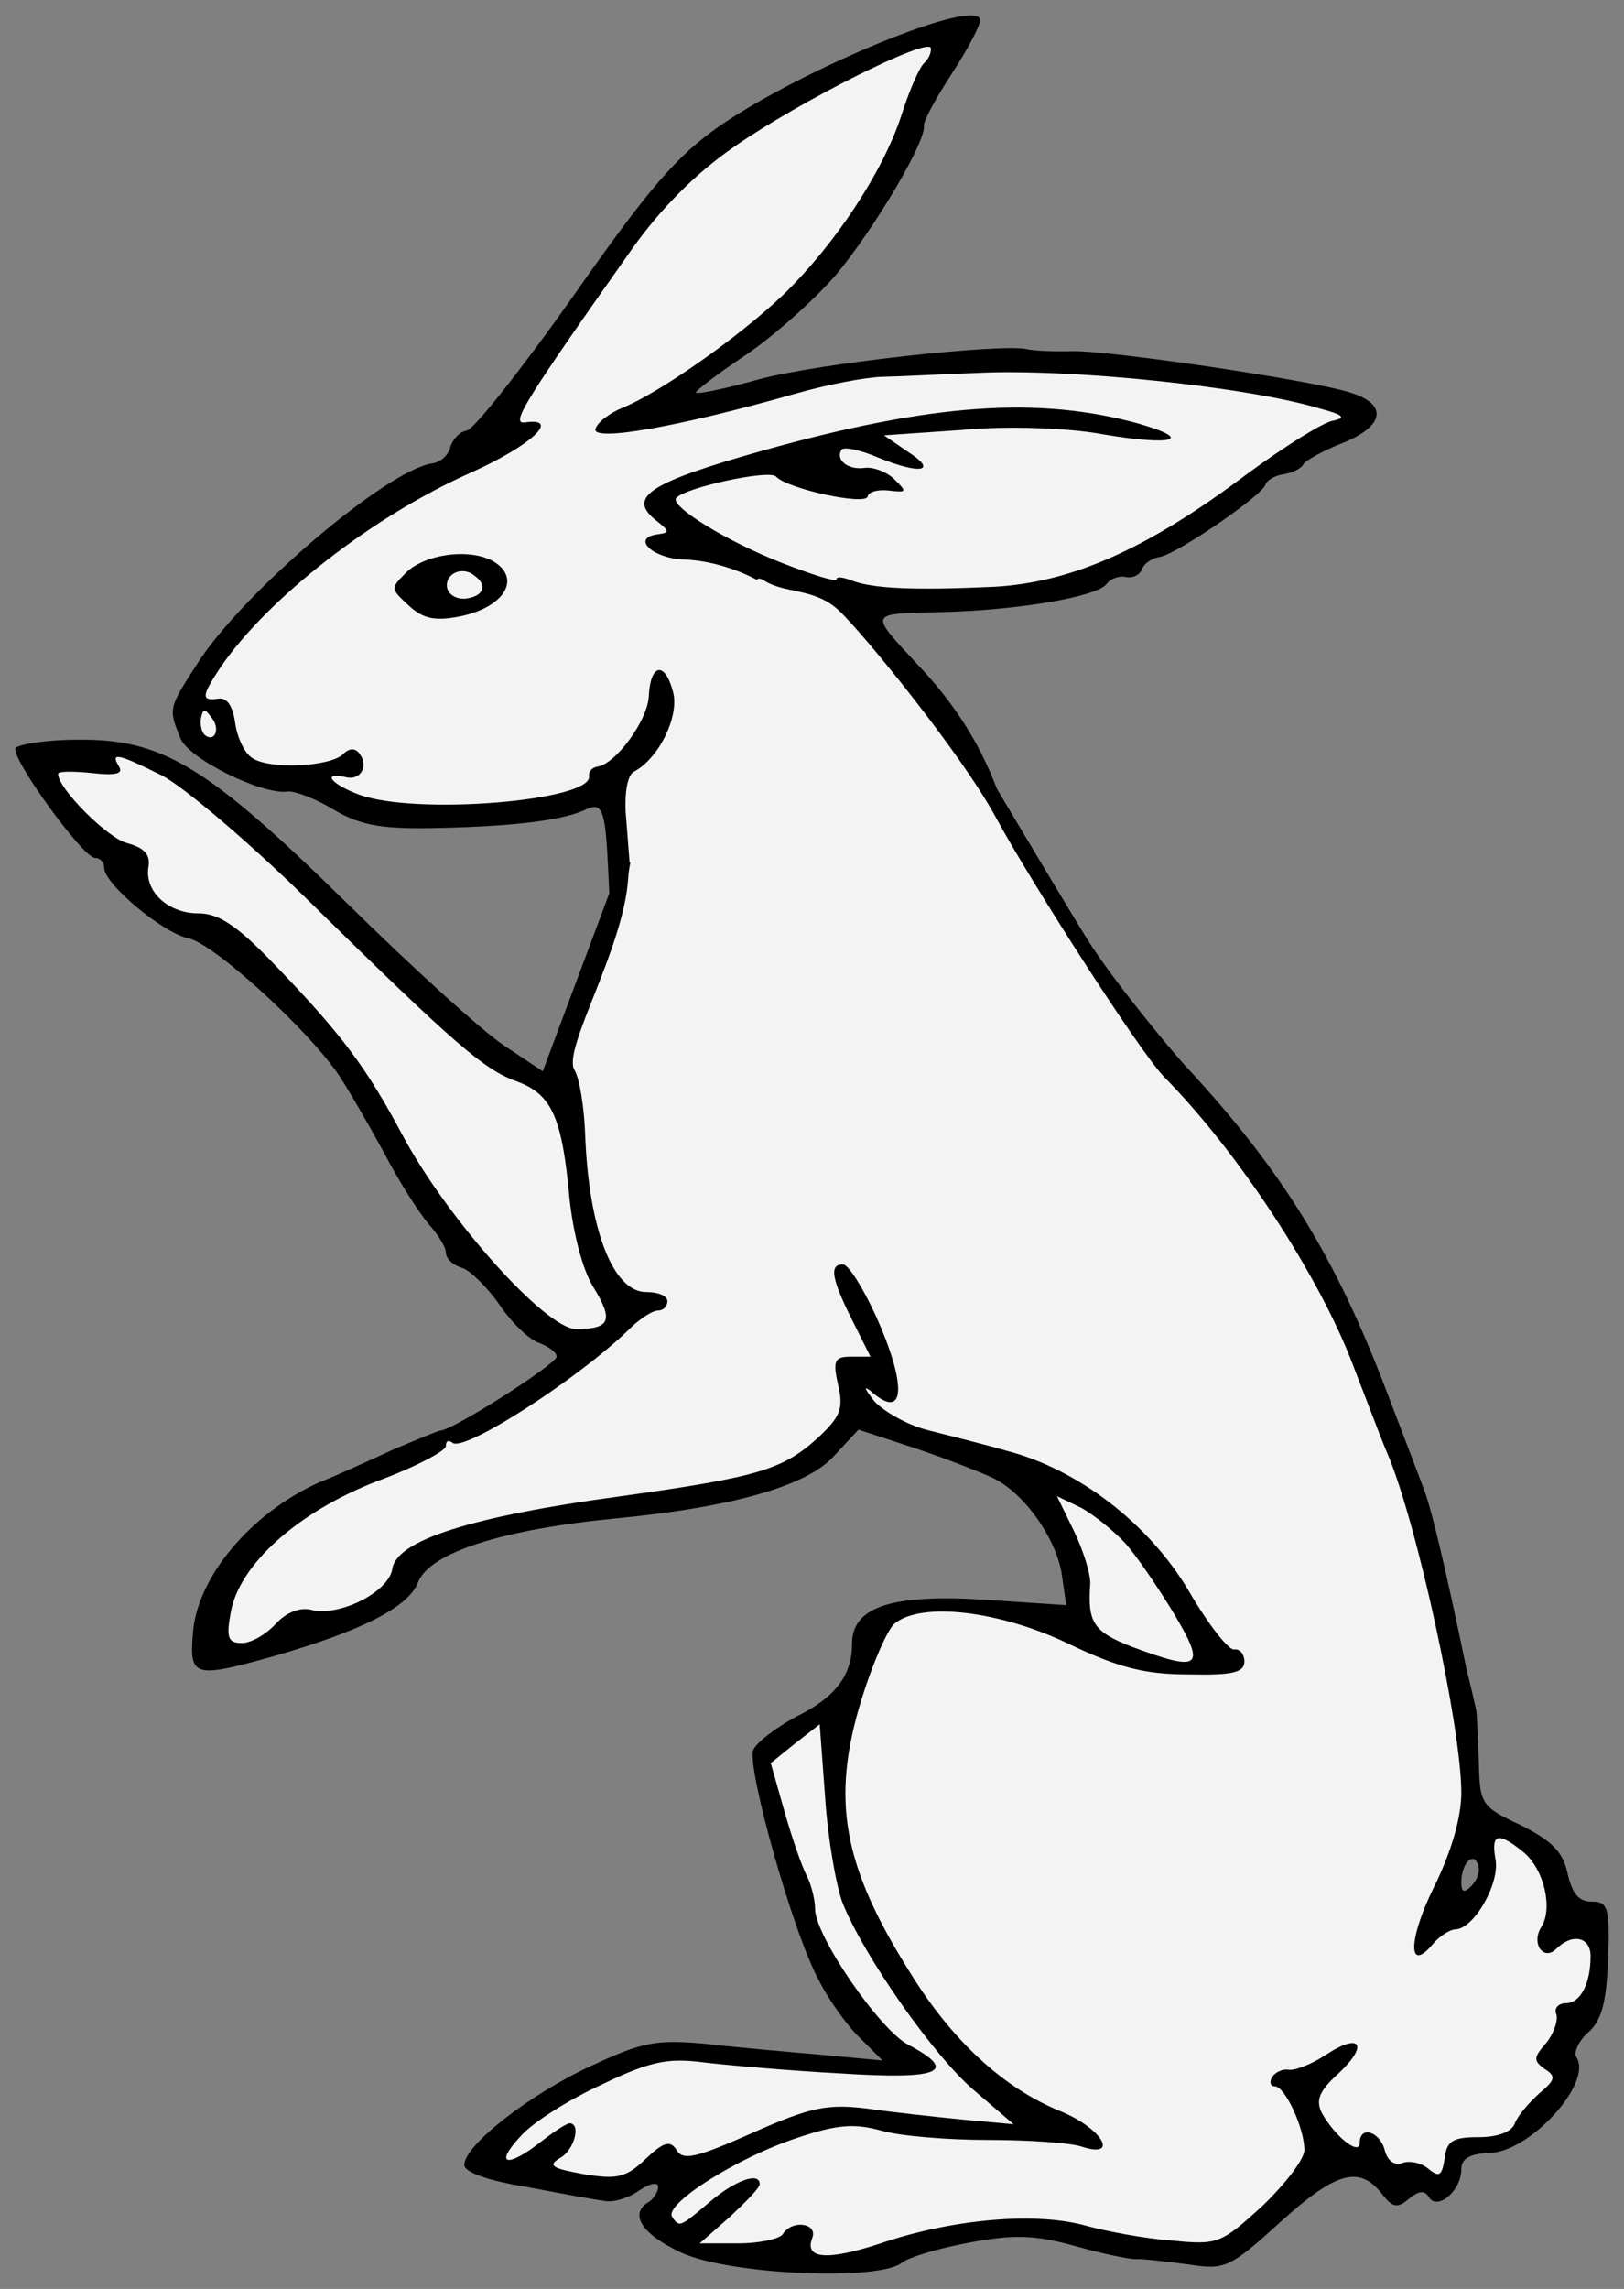 <?xml version="1.0" encoding="UTF-8" standalone="no"?>
<!DOCTYPE svg PUBLIC "-//W3C//DTD SVG 1.1//EN" "http://www.w3.org/Graphics/SVG/1.1/DTD/svg11.dtd">
<svg xmlns:dc="http://purl.org/dc/elements/1.1/" version="1.1" xmlns:xl="http://www.w3.org/1999/xlink" xmlns="http://www.w3.org/2000/svg" viewBox="63 54 238.5 335.993" width="238.5" height="335.993">
  <rect x="63" y="54" width="238.5" height="335.993" fill="#808080" stroke="none"/>
  <defs>
    <clipPath id="artboard_clip_path">
      <path d="M 63 54 L 301.5 54 L 301.5 389.993 L 63 389.993 Z"/>
    </clipPath>
  </defs>
  <g id="Rabbit_Sejant_Erect_(1)" stroke="none" stroke-opacity="1" stroke-dasharray="none" fill="none" fill-opacity="1">
    <title>Rabbit Sejant Erect (1)</title>
    <g id="Rabbit_Sejant_Erect_(1)_Layer_2" clip-path="url(#artboard_clip_path)">
      <title>Layer 2</title>
      <g id="Group_27">
        <g id="Graphic_35">
          <path d="M 279.1 330.833 L 279.1 330.833 C 278.015 331.918 277.608 331.782 277.608 330.291 C 277.608 327.579 279.371 325.681 280.049 327.715 C 280.456 328.664 279.913 330.02 279.1 330.833 Z M 209.422 169.822 C 206.782 162.879 203.044 157.105 197.666 151.447 C 190.593 143.816 190.503 144.102 201.033 143.854 C 212.606 143.597 224.188 141.559 225.497 139.732 C 226.042 138.971 227.283 138.522 228.216 138.665 C 229.168 138.942 230.282 138.512 230.68 137.634 C 230.951 136.775 232.136 135.924 233.287 135.762 C 235.717 135.42 248.568 126.632 248.872 125.083 C 249.053 124.51 250.256 123.793 251.408 123.631 C 252.687 123.452 254.037 122.851 254.454 122.108 C 254.89 121.499 257.553 120.029 260.401 118.945 C 266.314 116.471 266.794 113.391 261.466 111.676 C 256.394 109.924 225.621 105.35 220.302 105.55 C 217.834 105.623 214.816 105.499 213.737 105.24 C 209.839 104.419 183.249 107.334 174.574 109.649 C 169.68 111.021 165.497 111.883 165.204 111.65 C 164.929 111.552 168.099 109.053 172.274 106.276 C 176.449 103.498 182.477 98.133 185.734 94.39 C 191.536 87.413 199.013 74.725 198.693 72.443 C 198.598 71.771 200.467 68.36 202.828 64.742 C 205.189 61.124 207.038 57.579 206.944 56.907 C 206.472 53.551 181.195 63.949 168.817 72.397 C 162.401 76.858 158.362 81.533 147.278 97.33 C 139.664 108.12 132.573 117.058 131.55 117.202 C 130.526 117.345 129.507 118.447 129.147 119.593 C 128.914 120.721 127.767 121.841 126.488 122.02 C 119.837 122.955 98.633 140.995 92.005 151.373 C 87.719 158 87.719 158 89.512 162.403 C 90.713 165.383 101.505 170.712 105.215 170.19 C 106.238 170.047 109.406 171.244 112.119 172.917 C 116.097 175.233 119.299 175.741 127.617 175.53 C 139.189 175.273 145.968 174.32 149.143 172.779 C 150.858 171.99 151.464 172.59 151.879 175.543 C 152.1 177.112 152.304 180.899 152.477 185.138 L 142.709 211.254 L 137.015 207.458 C 133.896 205.424 123.457 195.934 113.966 186.579 C 93.359 166.378 86.851 162.446 74.378 162.582 C 69.768 162.582 65.701 163.259 65.294 163.802 C 64.481 165.157 75.191 179.935 76.954 179.935 C 77.767 179.935 78.309 180.613 78.309 181.427 C 78.309 183.732 86.851 190.917 90.647 191.731 C 94.308 192.409 108.137 205.017 112.746 211.796 C 114.102 213.83 117.085 218.982 119.389 223.185 C 121.559 227.388 124.541 231.997 125.897 233.624 C 127.253 235.116 128.473 237.014 128.473 237.827 C 128.473 238.776 129.558 239.725 130.914 240.132 C 132.134 240.539 134.71 243.115 136.472 245.691 C 138.235 248.267 140.811 250.707 142.166 251.114 C 143.522 251.656 144.742 252.469 144.742 253.147 C 144.742 254.232 129.422 263.994 127.66 263.994 C 127.389 263.994 124.135 265.349 120.61 266.841 C 117.085 268.468 112.339 270.637 109.899 271.586 C 99.866 276.06 91.867 285.55 91.325 293.821 C 90.783 300.193 91.596 300.328 102.849 297.21 C 116.136 293.414 123.05 289.889 124.406 286.228 C 126.168 281.89 136.743 278.5 153.555 276.873 C 170.502 275.247 181.484 272.128 185.416 267.79 L 189.076 263.858 L 197.347 266.57 C 201.821 268.061 206.973 270.095 208.735 270.908 C 213.345 273.077 217.954 279.585 218.903 284.873 L 219.581 289.618 L 207.379 288.804 C 193.822 287.991 188.127 289.889 188.127 295.312 C 188.127 299.922 185.687 303.175 179.857 306.023 C 176.874 307.65 174.027 309.819 173.62 310.903 C 172.671 313.479 179.45 337.748 183.246 344.662 C 184.738 347.645 187.585 351.577 189.347 353.204 L 192.601 356.457 L 183.924 355.644 C 179.179 355.237 171.451 354.559 166.706 354.017 C 159.249 353.339 157.351 353.746 149.759 357.271 C 140.675 361.474 131.185 368.931 131.185 371.778 C 131.185 372.862 134.574 374.083 140.404 375.032 C 145.42 375.981 150.572 376.93 151.792 377.065 C 153.013 377.336 155.317 376.659 156.809 375.574 C 158.436 374.489 159.656 374.218 159.656 375.032 C 159.656 375.709 158.978 376.794 158.3 377.201 C 155.317 378.963 157.216 381.946 163.045 384.658 C 170.095 387.911 192.059 388.861 195.448 386.149 C 196.398 385.335 201.007 383.98 205.481 383.166 C 211.989 381.946 215.107 382.082 220.937 383.709 C 224.869 384.793 229.072 385.742 230.156 385.607 C 231.241 385.607 234.63 386.013 237.749 386.42 C 242.901 387.234 243.714 386.827 251.171 380.048 C 259.441 372.591 262.83 371.778 266.22 376.387 C 267.576 378.014 268.254 378.15 269.881 376.794 C 271.372 375.574 272.185 375.438 272.863 376.523 C 274.083 378.557 277.608 375.574 277.608 372.456 C 277.608 370.829 278.829 370.151 281.811 370.015 C 287.641 369.88 296.86 359.847 294.556 356.051 C 294.013 355.373 294.827 353.61 296.183 352.39 C 298.216 350.628 298.894 348.052 299.165 341.68 C 299.436 333.952 299.165 333.138 296.725 333.138 C 294.827 333.138 293.878 331.918 293.2 328.935 C 292.522 325.817 290.895 324.19 286.285 321.885 C 280.456 319.174 280.32 318.767 280.184 312.53 C 280.049 309.005 279.913 305.616 279.778 304.938 C 279.642 304.396 279.1 301.82 278.422 299.244 C 275.168 283.517 273.134 275.247 272.185 272.806 C 271.643 271.315 269.203 264.943 266.762 258.57 C 259.17 238.505 251.306 225.761 237.071 210.44 C 234.786 207.953 226.33 197.714 222.75 191.982 C 220.357 188.151 213.625 176.878 209.422 169.822 Z" fill="black"/>
        </g>
        <g id="Graphic_34">
          <path d="M 86.851 167.869 C 89.969 169.496 99.595 177.631 108.137 186.036 C 129.964 207.458 134.032 210.983 138.913 212.745 C 144.065 214.643 145.556 218.033 146.641 229.964 C 147.183 234.98 148.539 240.403 150.166 242.979 C 153.148 247.86 152.606 249.08 147.59 249.08 C 143.116 249.08 128.609 232.811 122.101 220.609 C 116.813 210.712 113.288 205.966 103.527 195.798 C 97.833 189.833 95.121 188.07 92.138 188.07 C 87.664 188.07 84.139 184.816 84.817 181.156 C 85.088 179.393 84.139 178.444 81.699 177.766 C 78.852 177.088 71.531 169.767 71.531 167.598 C 71.531 167.191 73.7 167.191 76.411 167.462 C 79.936 167.869 81.157 167.598 80.479 166.513 C 79.123 164.344 80.343 164.615 86.851 167.869 Z" fill="#f3f3f3"/>
        </g>
        <g id="Graphic_33">
          <path d="M 228.258 280.534 C 229.75 282.161 233.003 286.906 235.308 290.702 C 240.189 298.837 239.376 299.515 229.207 295.719 C 223.649 293.549 222.7 292.194 223.106 286.635 C 223.242 285.279 222.157 281.754 220.801 278.907 L 218.226 273.62 L 221.886 275.382 C 223.784 276.467 226.631 278.772 228.258 280.534 Z" fill="#f3f3f3"/>
        </g>
        <g id="Graphic_32">
          <path d="M 186.772 333.409 C 189.89 341.137 200.194 355.915 206.159 360.932 L 211.853 365.812 L 204.397 365.134 C 200.329 364.728 193.957 364.05 190.297 363.507 C 184.602 362.83 182.162 363.236 173.62 367.033 C 165.35 370.693 163.317 371.235 162.368 369.608 C 161.418 368.117 160.469 368.388 157.758 370.964 C 154.911 373.676 153.555 373.947 148.674 373.134 C 144.2 372.32 143.387 371.913 145.149 370.829 C 147.318 369.744 148.403 365.677 146.641 365.677 C 146.234 365.677 144.336 366.897 142.438 368.388 C 137.421 372.32 135.523 371.778 139.455 367.575 C 141.217 365.541 146.641 362.152 151.386 359.982 C 158.436 356.593 161.012 356.051 166.299 356.729 C 169.689 357.135 178.772 357.949 186.5 358.356 C 201.143 359.305 203.854 358.084 196.398 354.153 C 192.195 351.983 182.704 338.154 182.704 334.223 C 182.704 332.867 182.162 330.698 181.484 329.342 C 180.806 328.122 179.315 323.783 178.23 319.987 L 176.196 312.801 L 179.721 309.954 L 183.382 307.107 L 184.196 318.089 C 184.602 324.054 185.822 330.969 186.772 333.409 Z" fill="#f3f3f3"/>
        </g>
        <g id="Graphic_31">
          <path d="M 174.111 139.098 C 171.104 137.469 166.963 136.225 163.427 136.133 C 158.837 135.957 155.679 132.978 159.517 132.439 C 161.435 132.169 161.416 132.035 159.215 130.29 C 155.086 126.9 158.569 124.768 175.132 120.113 C 199.73 113.233 215.485 112.114 230.276 116.196 C 238.569 118.59 235.172 119.478 225.017 117.757 C 220.058 116.811 210.75 116.476 204.317 117.106 L 192.821 117.9 L 196.287 120.288 C 200.87 123.204 198.203 123.716 191.976 121.168 C 189.338 120.033 186.922 119.551 186.595 120.008 C 185.633 121.512 187.541 123.024 189.971 122.682 C 191.25 122.502 193.32 123.307 194.385 124.389 C 196.203 126.187 196.221 126.322 193.569 126.01 C 191.978 125.823 190.589 126.155 190.428 126.862 C 190.233 128.259 178.667 125.777 176.977 123.961 C 176.04 122.86 163.509 125.58 162.291 127.12 C 161.419 128.338 169.705 133.471 177.983 136.689 C 182.397 138.396 185.949 139.54 185.873 139.003 C 185.817 138.6 186.878 138.724 188.123 139.234 C 191.292 140.432 197.454 140.661 208.989 140.135 C 220.376 139.493 231.435 134.653 246.178 123.545 C 251.737 119.478 257.371 115.948 258.778 115.75 C 260.806 115.328 260.219 114.863 256.832 113.97 C 246.342 110.789 220.13 108.038 206.274 108.753 C 200.954 108.953 194.739 109.279 192.527 109.316 C 190.187 109.371 184.469 110.449 179.831 111.785 C 162.647 116.665 150.169 118.829 150.436 117.012 C 150.687 116.018 152.455 114.674 154.426 113.85 C 159.737 111.734 171.494 103.51 178.049 97.249 C 185.623 89.887 192.616 79.321 195.359 70.994 C 196.531 67.27 198.015 63.912 198.707 63.267 C 199.29 62.775 199.798 61.745 199.703 61.074 C 199.458 59.328 180.448 68.846 170.824 75.538 C 165.118 79.489 160.094 84.576 155.951 90.361 C 139.742 113.312 137.945 116.303 140.119 115.997 C 145.491 115.242 140.994 119.434 132.034 123.431 C 117.673 129.831 102.276 141.852 95.354 151.998 C 92.557 156.225 92.523 156.914 95.081 156.554 C 96.36 156.375 97.188 157.627 97.547 160.178 C 97.849 162.326 98.956 164.635 100.092 165.297 C 102.678 166.987 111.616 166.552 113.436 164.654 C 114.237 163.857 115.133 163.731 115.776 164.599 C 117.211 166.451 115.959 168.68 113.652 168.046 C 110.157 167.305 111.719 169.139 115.711 170.632 C 123.971 173.715 150.015 171.561 149.506 167.936 C 149.411 167.265 149.975 166.638 150.743 166.53 C 153.429 166.152 158.136 159.741 158.285 156.16 C 158.52 151.335 160.695 151.03 161.867 155.657 C 162.76 159.228 159.715 165.406 156.067 167.288 C 155.1 167.834 154.601 170.78 154.983 174.423 L 155.467 180.652 L 155.594 180.533 C 155.422 181.329 155.304 182.145 155.25 182.982 C 154.586 193.185 145.691 207.864 147.318 210.983 C 148.132 212.203 148.81 216.677 148.945 220.744 C 149.488 234.438 153.013 243.657 157.893 243.657 C 159.656 243.657 161.012 244.199 161.012 245.013 C 161.012 245.691 160.469 246.368 159.656 246.368 C 158.843 246.368 157.216 247.453 155.86 248.673 C 148.403 256.13 130.914 267.383 129.422 265.756 C 128.88 265.349 128.473 265.485 128.473 266.298 C 128.473 266.976 123.864 269.417 118.305 271.45 C 106.781 275.924 98.104 283.652 96.884 290.702 C 96.206 294.363 96.477 295.176 98.511 295.176 C 99.866 295.176 102.036 293.956 103.527 292.329 C 105.018 290.702 107.052 289.889 108.679 290.296 C 112.746 291.38 120.067 287.72 120.61 284.33 C 121.152 280.127 132.134 276.602 154.233 273.62 C 174.705 270.772 178.095 269.688 183.382 264.807 C 186.365 261.96 186.907 260.74 186.094 257.35 C 185.28 253.69 185.551 253.147 187.992 253.147 L 190.839 253.147 L 188.127 247.724 C 185.145 241.759 184.738 239.59 186.772 239.59 C 187.585 239.59 189.619 242.843 191.517 246.911 C 196.262 257.35 195.991 262.773 190.839 258.164 C 189.754 257.35 190.025 257.893 191.381 259.655 C 192.873 261.282 196.533 263.316 199.516 263.994 C 202.634 264.807 207.65 266.027 210.904 266.976 C 221.344 269.688 231.783 277.687 237.613 287.584 C 240.46 292.465 243.443 296.261 244.256 296.125 C 245.07 295.99 245.748 296.803 245.748 297.888 C 245.748 299.515 243.985 299.922 237.613 299.786 C 231.241 299.786 227.309 298.837 219.988 295.312 C 209.82 290.431 198.296 289.075 194.364 292.329 C 193.279 293.278 191.11 298.295 189.483 303.582 C 185.009 318.225 186.772 327.851 196.669 343.578 C 202.77 353.475 210.362 360.525 218.768 363.914 C 225.004 366.49 227.445 370.964 221.75 369.066 C 219.988 368.524 213.887 368.117 208.057 368.117 C 202.363 368.117 195.313 367.575 192.466 366.761 C 188.534 365.677 185.958 365.812 179.993 367.846 C 171.316 370.693 160.605 377.472 161.69 379.37 C 162.774 380.997 162.774 380.997 167.248 377.201 C 170.909 374.083 174.57 372.727 174.57 374.625 C 174.57 375.167 172.536 377.201 170.231 379.37 L 165.757 383.302 L 171.451 383.302 C 174.57 383.302 177.552 382.624 177.959 381.946 C 179.315 379.777 183.111 380.319 182.297 382.488 C 181.077 385.607 184.467 385.878 192.33 383.302 C 202.634 379.777 214.7 378.692 222.022 380.59 C 225.411 381.539 231.241 382.624 235.173 382.895 C 241.816 383.573 242.358 383.302 248.324 377.879 C 251.713 374.625 254.56 370.964 254.56 369.608 C 254.56 366.355 251.713 360.254 250.222 360.254 C 249.544 360.254 249.408 359.576 249.815 358.898 C 250.357 358.084 251.442 357.678 252.255 357.813 C 253.204 357.949 255.645 357 257.679 355.644 C 262.83 352.255 264.051 354.153 259.577 358.356 C 256.73 360.932 256.187 362.287 257.136 364.185 C 259.034 367.575 262.695 370.558 262.695 368.524 C 262.695 365.948 265.678 366.897 266.356 369.608 C 266.762 371.235 267.847 371.913 268.932 371.507 C 270.016 371.1 271.779 371.507 272.728 372.32 C 274.355 373.676 274.761 373.405 275.168 370.829 C 275.439 368.253 276.388 367.71 280.184 367.71 C 283.032 367.71 285.065 366.897 285.472 365.677 C 285.879 364.592 287.506 362.694 288.997 361.338 C 291.437 359.305 291.573 358.762 289.81 357.678 C 288.183 356.457 288.183 356.051 290.082 353.881 C 291.166 352.526 291.844 350.628 291.573 349.679 C 291.166 348.865 291.844 348.052 292.929 348.052 C 295.098 348.052 296.589 345.204 296.589 341.137 C 296.589 338.29 293.878 337.748 291.573 340.053 C 289.675 341.951 287.777 339.239 289.404 336.799 C 291.031 334.087 289.81 328.528 286.828 325.952 C 283.032 322.834 281.947 323.105 282.625 326.902 C 283.303 330.427 279.507 337.07 276.795 337.205 C 275.982 337.205 274.49 338.154 273.541 339.239 C 269.745 343.849 269.745 338.832 273.541 331.104 C 276.117 325.952 277.608 320.801 277.608 317.14 C 277.608 307.65 271.101 277.551 266.762 267.383 C 266.084 265.892 263.915 260.062 261.746 254.503 C 256.865 241.488 244.934 223.185 233.952 212.067 C 230.414 208.461 214.25 183.232 209.25 173.982 C 204.25 164.732 189.801 146.982 186.188 143.607 C 182.574 140.232 178.262 141.209 175.162 139.183 C 174.701 138.881 174.36 138.875 174.111 139.098 Z" fill="#f3f3f3"/>
        </g>
        <g id="Graphic_30">
          <path d="M 93.093 161.899 C 94.561 163.062 95.429 160.887 94.033 159.303 C 93.058 157.934 92.802 157.97 92.498 159.519 C 92.374 160.495 92.653 161.551 93.093 161.899 Z" fill="#f3f3f3"/>
        </g>
        <g id="Graphic_29">
          <path d="M 135.418 136.373 C 139.542 138.805 137.257 142.96 130.937 144.396 C 127.137 145.204 125.271 144.918 123.179 143.022 C 120.333 140.41 120.333 140.41 122.499 138.189 C 125.229 135.341 131.881 134.406 135.418 136.373 Z" fill="black"/>
        </g>
        <g id="Graphic_28">
          <path d="M 128.651 140.199 C 128.802 141.273 130.086 142.051 131.493 141.853 C 134.051 141.494 134.611 139.909 132.721 138.532 C 130.941 137.002 128.368 138.185 128.651 140.199 Z" fill="#f3f3f3"/>
        </g>
      </g>
    </g>
  </g>
</svg>
